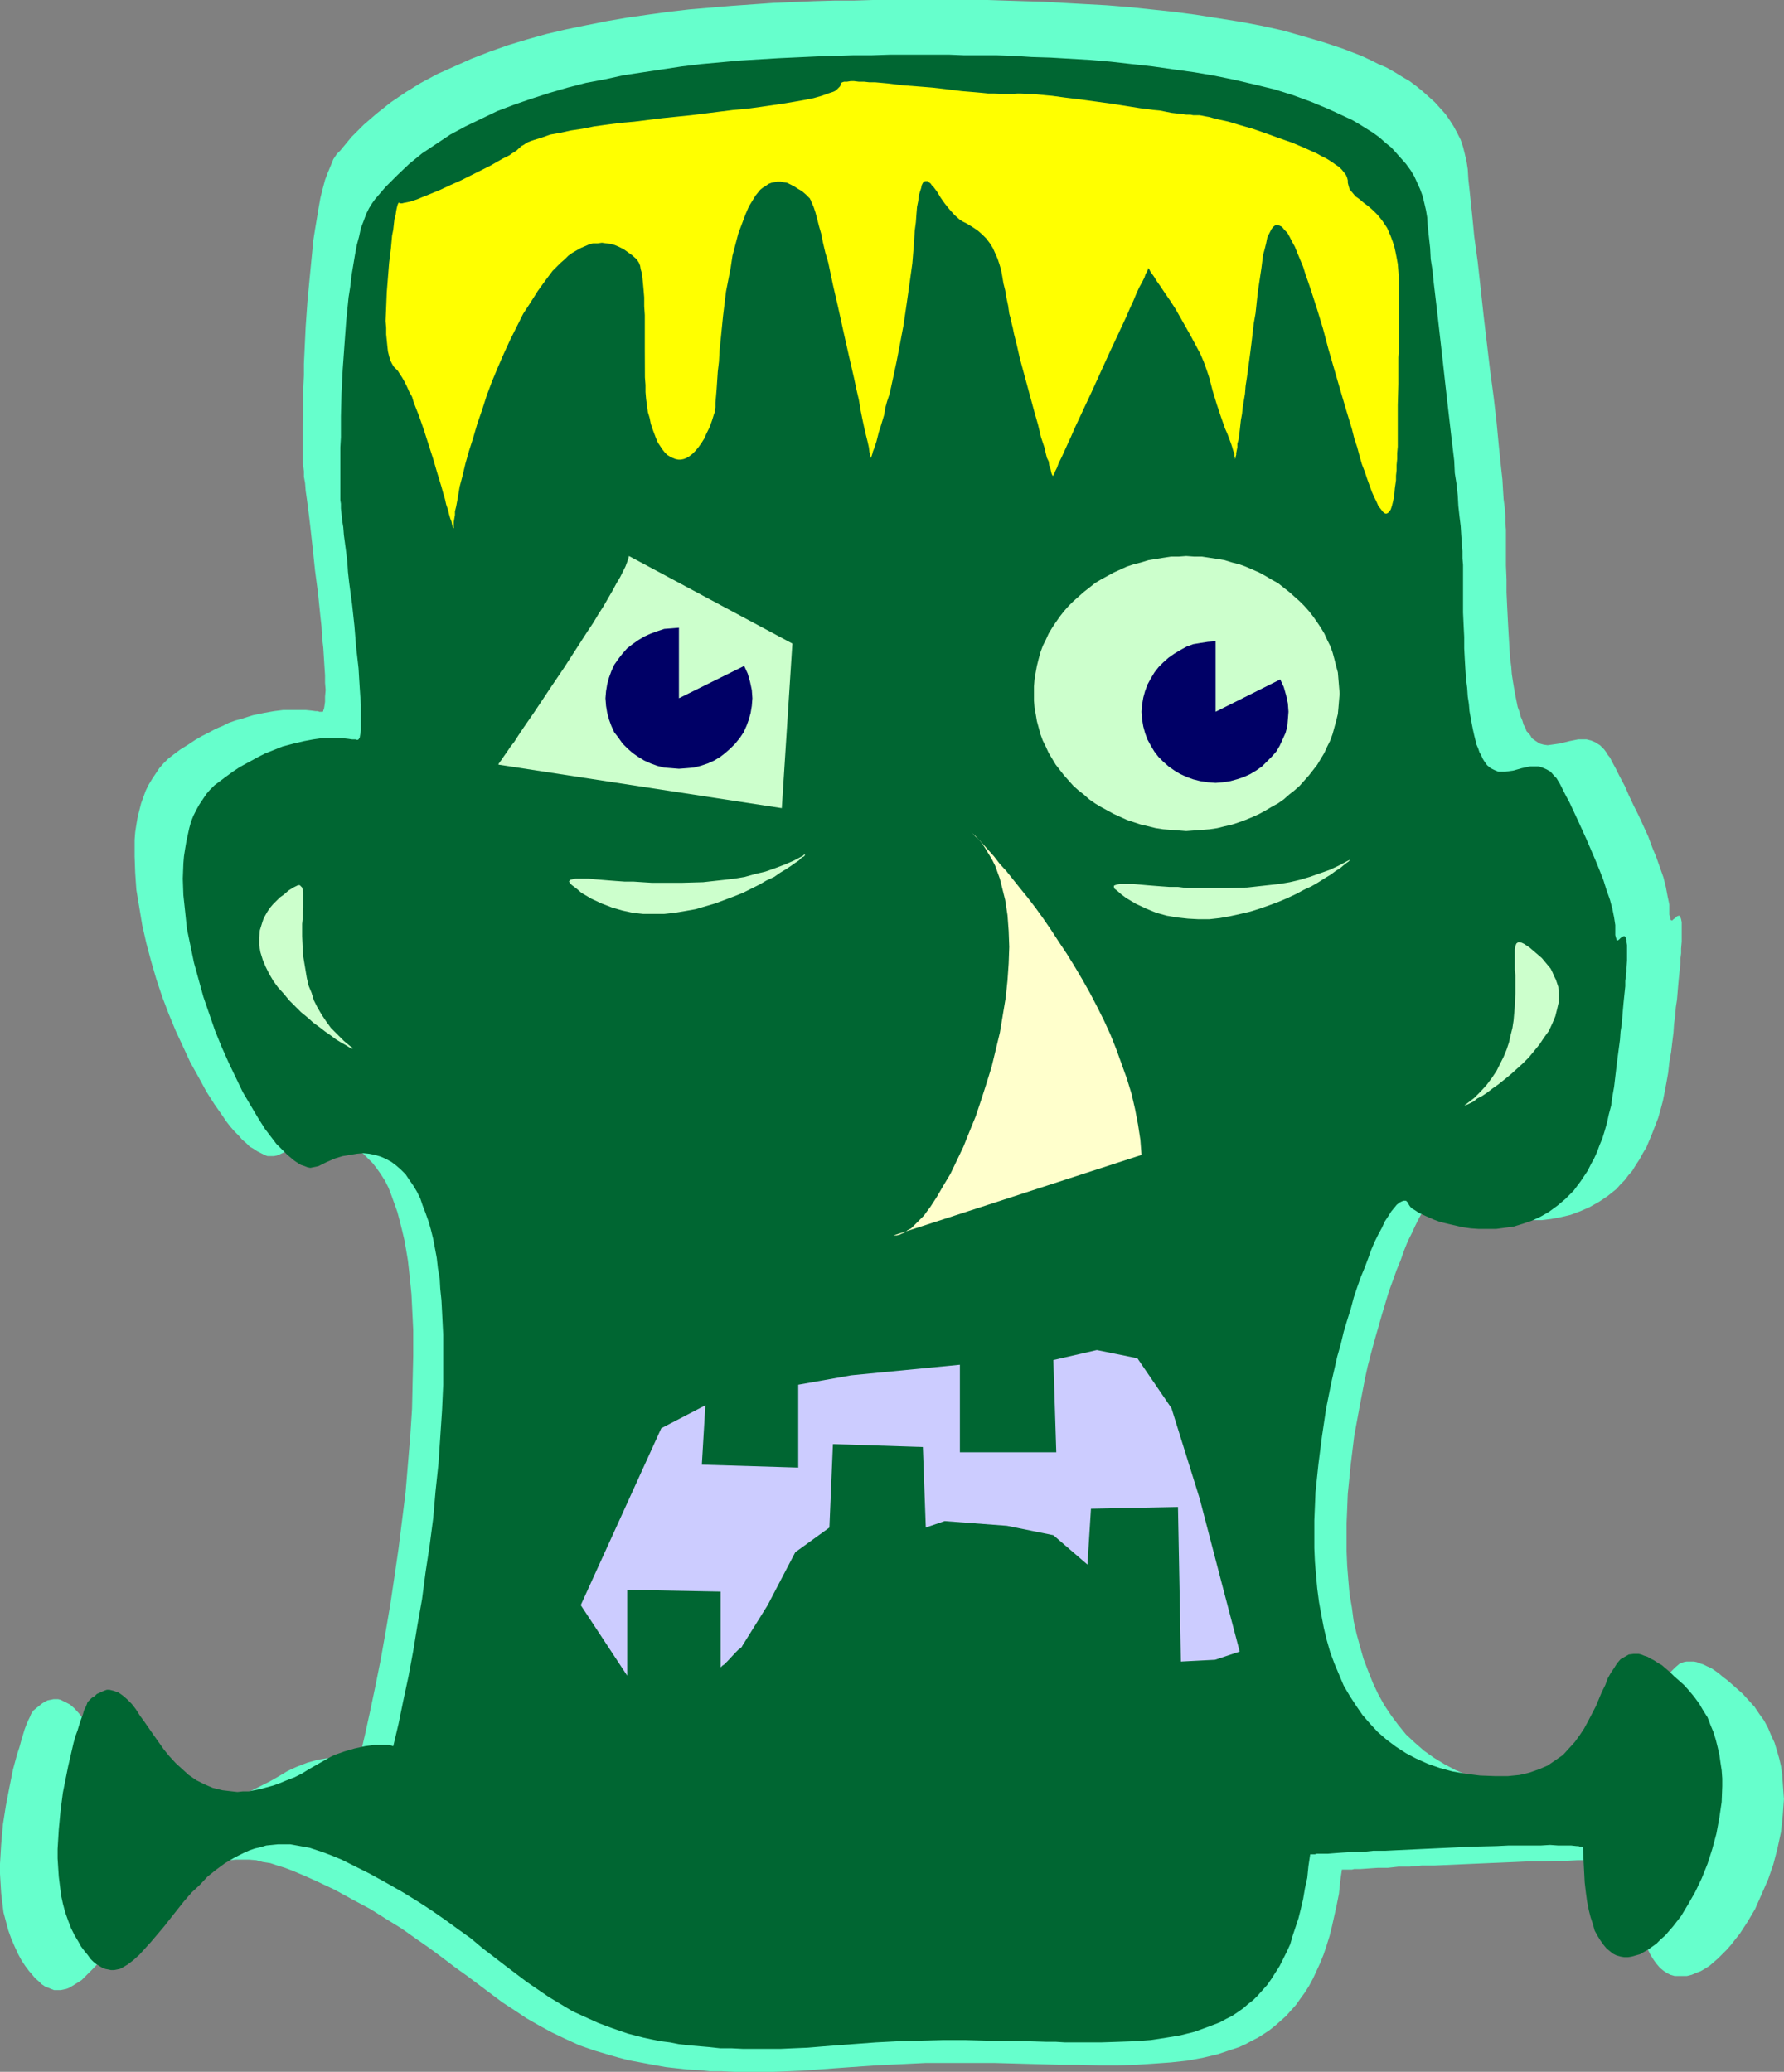 <?xml version="1.0" encoding="UTF-8" standalone="no"?>
<svg
   version="1.0"
   width="129.766mm"
   height="150.723mm"
   id="svg13"
   sodipodi:docname="Frankenstein 09.wmf"
   xmlns:inkscape="http://www.inkscape.org/namespaces/inkscape"
   xmlns:sodipodi="http://sodipodi.sourceforge.net/DTD/sodipodi-0.dtd"
   xmlns="http://www.w3.org/2000/svg"
   xmlns:svg="http://www.w3.org/2000/svg">
  <rect width="100%" height="100%" fill="#808080" stroke="none"/>
  <sodipodi:namedview
     id="namedview13"
     pagecolor="#ffffff"
     bordercolor="#000000"
     borderopacity="0.25"
     inkscape:showpageshadow="2"
     inkscape:pageopacity="0.0"
     inkscape:pagecheckerboard="0"
     inkscape:deskcolor="#d1d1d1"
     inkscape:document-units="mm" />
  <defs
     id="defs1">
    <pattern
       id="WMFhbasepattern"
       patternUnits="userSpaceOnUse"
       width="6"
       height="6"
       x="0"
       y="0" />
  </defs>
  <path
     style="fill:#66ffcc;fill-opacity:1;fill-rule:evenodd;stroke:none"
     d="m 98.899,483.201 1.454,-6.303 1.454,-6.626 1.454,-6.949 1.454,-7.272 1.293,-7.272 1.293,-7.595 1.131,-7.595 1.131,-7.757 0.97,-7.757 0.97,-7.757 0.646,-7.757 0.646,-7.757 0.485,-7.434 0.162,-7.434 0.162,-7.111 v -7.111 l -0.162,-3.394 -0.162,-3.232 -0.162,-3.232 -0.323,-3.232 -0.323,-3.071 -0.323,-2.909 -0.485,-2.909 -0.485,-2.747 -0.646,-2.747 -0.646,-2.586 -0.646,-2.424 -0.808,-2.262 -0.808,-2.262 -0.808,-2.101 -0.97,-1.939 -1.131,-1.778 -1.131,-1.616 -1.131,-1.454 -1.293,-1.293 -1.293,-1.293 -1.454,-0.97 -1.616,-0.808 -1.616,-0.646 -1.616,-0.485 -1.778,-0.323 -1.778,-0.162 -1.939,0.162 -2.101,0.323 -2.101,0.485 -2.262,0.646 -2.262,0.808 -2.424,1.131 -0.808,0.323 -0.808,0.162 h -0.808 -0.97 l -0.808,-0.323 -0.97,-0.485 -0.97,-0.485 -0.97,-0.646 -1.131,-0.646 -0.97,-0.97 -1.131,-0.97 -0.97,-1.131 -1.131,-1.131 -1.131,-1.293 -1.131,-1.454 -0.97,-1.454 -2.262,-3.232 -2.262,-3.555 -2.101,-3.879 -2.262,-4.04 -1.939,-4.202 -2.101,-4.525 -1.939,-4.687 -1.778,-4.687 -1.616,-4.848 -1.454,-5.01 -1.293,-4.848 -1.131,-5.01 -0.808,-4.848 -0.808,-4.848 -0.323,-4.687 -0.162,-4.525 v -4.525 l 0.162,-2.101 0.323,-2.101 0.323,-1.939 0.485,-1.939 0.485,-1.939 0.646,-1.778 0.646,-1.778 0.808,-1.616 0.97,-1.616 0.97,-1.454 0.97,-1.454 1.131,-1.293 1.293,-1.293 1.454,-1.131 1.939,-1.454 2.101,-1.293 1.939,-1.293 1.939,-1.131 1.939,-0.97 1.778,-0.97 1.939,-0.808 1.616,-0.808 1.778,-0.646 1.778,-0.485 3.07,-0.97 3.07,-0.646 2.747,-0.485 2.586,-0.323 h 2.262 2.101 1.778 l 1.616,0.162 1.131,0.162 h 0.646 l 0.323,0.162 h 0.646 0.323 l 0.162,-0.162 v -0.323 l 0.162,-0.162 0.162,-0.97 0.162,-1.131 v -1.454 l 0.162,-1.778 -0.162,-1.939 v -2.101 l -0.162,-2.424 -0.162,-2.586 -0.162,-2.586 -0.323,-2.747 -0.162,-3.071 -0.323,-2.909 -0.646,-6.303 -0.808,-6.141 -0.646,-6.141 -0.323,-2.909 -0.323,-2.909 -0.323,-2.747 -0.323,-2.586 -0.323,-2.424 -0.323,-2.262 -0.162,-2.101 -0.323,-1.778 v -1.454 l -0.162,-1.293 -0.162,-0.97 v -0.646 -9.373 l 0.162,-2.586 v -2.586 -2.909 -2.909 l 0.162,-3.232 v -3.071 l 0.162,-3.394 0.323,-6.787 0.485,-6.949 0.646,-6.787 0.646,-6.626 0.323,-3.394 0.485,-3.071 0.485,-2.909 0.485,-2.909 0.485,-2.747 0.646,-2.586 0.646,-2.424 0.808,-2.101 0.808,-1.939 0.646,-1.616 0.97,-1.454 0.97,-0.97 3.07,-3.717 3.394,-3.394 3.555,-3.071 3.878,-3.071 4.04,-2.747 4.202,-2.586 4.525,-2.424 4.686,-2.101 4.686,-2.101 5.01,-1.939 5.01,-1.778 5.333,-1.616 5.171,-1.454 5.494,-1.293 5.494,-1.131 5.656,-1.131 5.656,-0.97 5.656,-0.808 5.818,-0.808 5.656,-0.646 11.474,-0.97 11.474,-0.808 11.15,-0.485 5.656,-0.162 h 5.333 L 239.976,0 h 5.171 5.171 4.848 7.434 4.202 4.686 l 4.848,0.162 5.171,0.162 5.494,0.162 5.494,0.323 5.818,0.323 5.979,0.323 5.979,0.485 6.141,0.646 6.141,0.646 6.141,0.808 6.141,0.97 6.141,0.97 5.979,1.131 5.818,1.293 5.656,1.616 5.494,1.616 5.333,1.778 5.01,1.939 2.424,1.131 2.262,1.131 2.262,0.97 2.262,1.293 2.101,1.293 1.939,1.131 1.939,1.454 1.778,1.454 1.616,1.454 1.616,1.454 1.454,1.616 1.454,1.616 1.131,1.616 1.131,1.778 0.97,1.778 0.97,1.939 0.646,1.939 0.485,1.939 0.485,2.101 0.323,2.101 0.162,2.747 0.323,2.909 0.323,3.071 0.323,3.071 0.323,3.232 0.323,3.394 0.97,7.111 0.808,7.272 0.808,7.434 1.778,15.029 0.97,7.272 0.808,6.949 0.323,3.394 0.323,3.394 0.323,3.071 0.323,3.071 0.323,2.909 0.162,2.747 0.162,2.586 0.323,2.424 0.162,2.262 v 1.939 l 0.162,1.778 v 1.616 4.202 4.04 l 0.162,3.879 v 3.555 l 0.162,3.555 0.162,3.232 0.162,3.071 0.162,2.747 0.162,2.747 0.162,2.586 0.323,2.424 0.162,2.101 0.323,2.101 0.323,1.939 0.323,1.778 0.323,1.616 0.323,1.616 0.485,1.293 0.323,1.293 0.485,1.131 0.323,1.131 0.485,0.808 0.323,0.97 0.646,0.646 0.485,0.646 0.323,0.646 1.131,0.808 0.97,0.646 1.131,0.323 1.131,0.162 1.131,-0.162 1.131,-0.162 1.131,-0.162 2.586,-0.646 2.424,-0.485 h 1.131 1.131 l 1.293,0.323 1.131,0.485 1.293,0.808 1.131,1.131 0.485,0.646 0.485,0.808 0.646,0.808 0.485,0.97 1.131,2.101 1.131,2.262 1.293,2.424 1.131,2.586 1.293,2.747 1.454,2.909 2.586,5.656 1.131,3.071 1.131,2.747 0.97,2.747 0.97,2.747 0.646,2.586 0.485,2.586 0.485,2.262 v 1.939 0.808 l 0.162,0.646 0.162,0.485 v 0.323 l 0.323,0.162 h 0.162 l 0.323,-0.323 0.485,-0.323 0.485,-0.485 0.485,-0.162 h 0.162 l 0.162,0.162 0.162,0.323 0.162,0.485 0.162,0.808 v 0.97 1.131 1.454 1.778 l -0.162,1.939 v 1.293 l -0.162,1.293 v 1.293 l -0.162,1.454 -0.162,1.454 -0.162,1.616 -0.162,1.778 -0.162,1.939 -0.162,1.939 -0.323,2.101 -0.162,2.262 -0.323,2.262 -0.162,2.424 -0.323,2.586 -0.323,2.747 -0.485,2.747 -0.323,2.909 -0.485,2.747 -0.485,2.586 -0.485,2.424 -0.646,2.424 -0.646,2.262 -0.808,2.101 -0.808,2.101 -0.808,1.939 -0.808,1.939 -0.97,1.616 -0.97,1.778 -0.97,1.454 -0.97,1.616 -1.131,1.293 -0.97,1.293 -1.131,1.131 -1.131,1.293 -2.424,1.939 -2.424,1.616 -2.586,1.454 -2.586,1.131 -2.586,0.97 -2.747,0.646 -2.586,0.485 -2.586,0.323 h -2.586 -2.586 l -2.424,-0.162 -2.424,-0.485 -2.262,-0.323 -2.262,-0.485 -1.939,-0.646 -1.778,-0.646 -1.778,-0.646 -1.616,-0.646 -1.293,-0.646 -0.97,-0.646 -0.97,-0.646 -0.485,-0.485 -0.323,-0.485 -0.485,-0.646 -0.485,-0.323 -0.485,-0.162 -0.808,0.162 -0.646,0.323 -0.646,0.646 -0.808,0.808 -0.97,1.131 -0.808,1.293 -0.97,1.454 -0.97,1.778 -0.97,1.939 -0.97,2.101 -1.131,2.262 -0.97,2.424 -0.97,2.747 -1.131,2.747 -0.97,2.747 -1.131,3.071 -0.97,3.232 -0.97,3.232 -0.97,3.394 -0.97,3.394 -0.97,3.555 -0.97,3.717 -0.808,3.717 -1.454,7.595 -1.454,7.919 -0.97,7.919 -0.808,8.08 -0.162,4.04 -0.162,3.879 v 4.04 3.879 l 0.162,3.879 0.323,4.04 0.323,3.717 0.646,3.717 0.485,3.717 0.808,3.555 0.97,3.555 0.97,3.394 1.293,3.394 1.293,3.232 1.454,3.071 1.616,2.909 1.939,2.909 1.939,2.586 2.101,2.586 2.424,2.262 2.586,2.262 2.747,1.939 2.909,1.778 3.07,1.616 3.394,1.454 3.555,1.293 3.717,0.97 4.04,0.646 4.202,0.485 4.363,0.323 h 1.939 l 1.778,-0.162 h 1.778 l 1.616,-0.323 1.616,-0.323 1.454,-0.323 1.454,-0.485 1.293,-0.485 2.586,-1.131 2.262,-1.454 2.101,-1.616 1.778,-1.616 1.778,-1.939 1.454,-1.939 1.293,-2.101 1.293,-1.939 2.101,-4.363 1.778,-4.04 0.97,-1.939 0.808,-1.778 0.97,-1.616 0.808,-1.454 1.131,-1.454 0.97,-0.97 1.131,-0.97 1.131,-0.485 0.808,-0.162 h 0.646 0.646 0.808 l 0.808,0.162 0.808,0.323 0.97,0.323 0.97,0.485 1.131,0.485 0.97,0.646 1.131,0.808 1.131,0.97 1.293,0.97 1.293,1.131 1.454,1.293 1.454,1.293 1.616,1.778 1.616,1.778 1.293,1.939 1.293,1.778 1.131,2.101 0.808,1.939 0.97,2.101 0.646,2.101 0.646,2.262 0.485,2.101 0.323,2.262 0.162,2.262 0.162,2.262 0.162,2.262 -0.162,2.262 -0.162,2.262 -0.485,4.525 -0.97,4.525 -1.131,4.363 -1.454,4.202 -1.778,4.04 -1.778,4.04 -2.101,3.555 -2.101,3.232 -1.293,1.616 -1.131,1.454 -1.131,1.293 -1.293,1.293 -1.131,1.131 -1.293,1.131 -1.131,0.97 -1.293,0.808 -1.131,0.646 -1.293,0.485 -1.131,0.485 -1.293,0.323 h -1.131 -1.131 -1.131 l -1.131,-0.323 -0.97,-0.485 -0.97,-0.646 -0.97,-0.808 -0.97,-1.131 -0.808,-1.131 -0.808,-1.293 -0.808,-1.616 -0.646,-1.778 -0.646,-1.939 -0.646,-2.262 -0.323,-2.262 -0.485,-2.747 -0.323,-2.747 -0.323,-3.071 v -3.232 l -0.162,-3.555 v -0.162 l -0.162,-0.162 h -0.323 l -0.323,-0.162 h -0.485 -0.646 l -0.646,-0.162 h -0.808 l -1.778,-0.162 h -2.262 -5.01 -3.07 l -3.07,0.162 h -3.394 l -3.394,0.162 h -3.717 l -3.555,0.162 -7.595,0.323 -7.434,0.323 -7.272,0.323 h -3.555 l -3.394,0.323 h -3.07 l -2.909,0.323 h -2.747 l -2.424,0.162 -2.262,0.162 h -1.778 l -0.646,0.162 h -0.808 -0.485 -0.485 -0.485 -0.485 l -0.485,3.394 -0.323,3.232 -0.646,3.232 -0.646,2.909 -0.646,2.909 -0.646,2.586 -0.808,2.586 -0.808,2.424 -0.97,2.424 -0.97,2.101 -0.97,2.101 -1.131,2.101 -1.131,1.778 -1.293,1.778 -1.131,1.616 -1.454,1.616 -1.293,1.454 -1.454,1.293 -1.454,1.293 -1.616,1.293 -1.454,0.97 -1.778,1.131 -1.616,0.808 -1.778,0.97 -1.778,0.808 -1.939,0.646 -3.878,1.293 -4.04,0.97 -4.363,0.808 -4.525,0.485 -4.525,0.323 -4.848,0.323 -5.171,0.162 h -5.171 l -5.333,-0.162 h -2.747 -2.909 l -5.656,-0.162 -5.979,-0.162 -5.979,-0.162 h -6.302 -6.302 -6.626 l -6.626,0.323 -6.787,0.323 -6.949,0.485 -4.525,0.323 -4.363,0.323 -4.202,0.323 -4.04,0.162 -4.04,0.162 h -3.717 -3.717 -3.555 l -3.394,-0.162 h -3.232 l -3.232,-0.323 -3.07,-0.162 -2.909,-0.323 -2.909,-0.323 -2.747,-0.485 -2.586,-0.485 -2.586,-0.485 -2.586,-0.485 -2.424,-0.646 -2.262,-0.646 -4.363,-1.293 -4.202,-1.454 -3.878,-1.778 -3.717,-1.778 -3.555,-1.939 -3.394,-1.939 -3.394,-2.262 -3.232,-2.101 -6.464,-4.848 -3.232,-2.424 -3.394,-2.424 -3.394,-2.586 -3.717,-2.747 -3.717,-2.586 -3.878,-2.747 -4.202,-2.586 -4.363,-2.747 -4.848,-2.586 -5.01,-2.747 -2.747,-1.293 -2.747,-1.293 -2.909,-1.293 -3.07,-1.293 -2.101,-0.808 -2.101,-0.646 -1.939,-0.646 -2.101,-0.323 -1.778,-0.485 -1.939,-0.162 h -1.939 -1.778 l -1.616,0.162 -1.778,0.323 -1.616,0.162 -1.616,0.485 -1.616,0.485 -1.454,0.646 -2.909,1.454 -2.747,1.616 -2.747,1.939 -2.424,1.939 -2.424,2.262 -2.424,2.424 -2.101,2.262 -4.04,4.848 -1.939,2.424 -1.939,2.262 -1.778,2.101 -1.778,1.939 -1.778,1.778 -1.616,1.616 -1.778,1.131 -1.616,0.97 -0.808,0.323 -0.808,0.162 -0.808,0.162 h -0.808 -0.97 l -0.808,-0.323 -0.808,-0.323 -0.808,-0.323 -0.97,-0.646 -0.808,-0.808 L 9.696,543.965 8.888,542.995 7.918,541.864 6.949,540.571 5.979,539.117 5.01,537.339 4.04,535.238 3.07,532.976 2.262,530.713 1.616,528.289 0.97,525.865 0.646,523.279 0.323,520.532 0.162,517.946 0,515.199 v -2.747 l 0.323,-5.333 0.485,-5.495 0.808,-5.171 0.97,-5.01 0.485,-2.424 0.485,-2.424 1.131,-4.202 0.646,-1.939 0.485,-1.778 0.485,-1.616 0.485,-1.616 0.485,-1.293 0.485,-1.131 0.485,-0.97 0.323,-0.808 0.323,-0.485 0.162,-0.323 0.97,-0.808 0.808,-0.646 0.808,-0.646 0.808,-0.485 0.646,-0.323 0.808,-0.162 0.808,-0.162 h 0.646 0.646 l 0.646,0.162 1.293,0.646 1.293,0.646 1.293,1.131 1.293,1.454 1.131,1.454 1.293,1.778 1.293,1.778 1.293,1.939 1.454,1.939 3.07,4.04 1.616,1.939 1.778,1.939 1.939,1.778 1.939,1.616 2.262,1.454 2.262,1.131 2.586,0.97 2.747,0.808 2.909,0.323 1.454,0.162 1.778,-0.162 1.616,-0.162 1.778,-0.162 1.778,-0.323 1.778,-0.485 1.939,-0.485 1.939,-0.646 2.101,-0.808 2.101,-0.97 2.262,-1.131 2.262,-1.131 2.262,-1.293 2.424,-1.454 1.293,-0.646 1.454,-0.646 2.909,-1.131 2.909,-0.808 3.07,-0.485 2.747,-0.485 h 1.293 1.131 1.131 0.808 l 0.808,0.162 z"
     id="path1" />
  <path
     style="fill:#006632;fill-opacity:1;fill-rule:evenodd;stroke:none"
     d="m 108.11,480.131 1.454,-6.141 1.293,-6.303 1.454,-6.787 1.293,-6.949 1.131,-6.949 1.293,-7.272 0.97,-7.434 1.131,-7.434 0.97,-7.434 0.646,-7.434 0.808,-7.595 0.485,-7.272 0.485,-7.272 0.323,-7.111 v -6.949 -6.787 l -0.323,-6.464 -0.162,-3.071 -0.323,-3.071 -0.162,-2.909 -0.485,-2.747 -0.323,-2.909 -0.485,-2.586 -0.485,-2.586 -0.646,-2.586 -0.646,-2.262 -0.808,-2.262 -0.808,-2.101 -0.646,-1.939 -0.97,-1.939 -0.97,-1.616 -1.131,-1.616 -0.97,-1.454 -1.293,-1.293 -1.293,-1.131 -1.293,-0.97 -1.454,-0.808 -1.454,-0.646 -1.616,-0.485 -1.616,-0.323 -1.616,-0.162 -1.778,0.162 -1.939,0.323 -1.939,0.323 -2.101,0.646 -2.262,0.97 -2.262,1.131 -0.646,0.162 -0.808,0.162 -0.808,0.162 -0.808,-0.162 -0.808,-0.323 -0.97,-0.323 -0.808,-0.485 -0.97,-0.646 -0.97,-0.808 -0.97,-0.808 -0.97,-0.97 -0.97,-0.97 -1.131,-1.131 -0.97,-1.293 -2.101,-2.747 -1.939,-3.071 -2.101,-3.555 -2.101,-3.555 -1.939,-4.04 -1.939,-4.04 -1.939,-4.363 -1.778,-4.363 -1.616,-4.687 -1.616,-4.687 -1.293,-4.687 -1.293,-4.687 -0.97,-4.687 -0.97,-4.687 -0.485,-4.687 -0.485,-4.525 -0.162,-4.525 0.162,-4.202 0.162,-1.939 0.323,-2.101 0.323,-1.939 0.808,-3.717 0.485,-1.778 0.646,-1.616 0.808,-1.616 0.808,-1.454 0.97,-1.454 0.97,-1.454 0.97,-1.131 1.293,-1.293 1.293,-0.97 1.939,-1.454 1.778,-1.293 1.939,-1.293 1.778,-0.97 1.778,-0.97 1.778,-0.97 1.616,-0.808 1.616,-0.646 1.616,-0.646 1.616,-0.646 3.07,-0.808 2.747,-0.646 2.586,-0.485 2.262,-0.323 h 2.262 1.939 1.616 l 1.454,0.162 1.131,0.162 h 0.485 0.485 l 0.485,0.162 0.323,-0.162 v 0 l 0.323,-0.485 0.162,-0.97 0.162,-0.97 v -1.454 -3.555 -2.101 l -0.162,-2.262 -0.162,-2.424 -0.162,-2.586 -0.162,-2.747 -0.646,-5.656 -0.485,-5.979 -0.646,-5.979 -0.808,-5.979 -0.323,-2.909 -0.162,-2.586 -0.323,-2.747 -0.323,-2.424 -0.323,-2.424 -0.162,-2.101 -0.323,-1.939 -0.162,-1.778 -0.162,-1.454 v -1.293 l -0.162,-0.97 v -0.485 -11.474 -2.586 l 0.162,-2.747 v -2.909 -2.909 l 0.162,-6.303 0.323,-6.464 0.485,-6.787 0.485,-6.626 0.646,-6.464 0.485,-3.071 0.323,-2.909 0.485,-2.909 0.485,-2.909 0.485,-2.586 0.646,-2.424 0.485,-2.262 0.808,-2.101 0.646,-1.778 0.808,-1.616 0.808,-1.293 0.808,-1.131 2.909,-3.394 3.232,-3.232 3.232,-3.071 3.555,-2.909 3.878,-2.586 3.878,-2.586 4.202,-2.262 4.363,-2.101 4.363,-2.101 4.686,-1.778 4.686,-1.616 5.01,-1.616 5.01,-1.454 5.01,-1.293 5.171,-0.97 5.171,-1.131 5.333,-0.808 5.333,-0.808 5.333,-0.808 5.333,-0.646 10.666,-0.97 10.666,-0.646 10.504,-0.485 5.171,-0.162 5.01,-0.162 h 5.01 l 4.848,-0.162 h 9.373 6.949 l 3.878,0.162 h 4.363 4.525 l 4.848,0.162 5.01,0.323 5.171,0.162 5.494,0.323 5.494,0.323 5.656,0.485 5.656,0.646 5.818,0.646 5.656,0.808 5.818,0.808 5.656,0.97 5.494,1.131 5.494,1.293 5.333,1.293 5.171,1.616 4.848,1.778 4.686,1.939 4.525,2.101 2.101,0.97 1.939,1.131 3.878,2.424 1.778,1.293 1.616,1.454 1.616,1.293 1.454,1.616 1.293,1.454 1.293,1.454 1.293,1.778 0.97,1.616 0.808,1.778 0.808,1.778 0.646,1.778 0.485,1.939 0.485,2.101 0.323,1.939 0.162,2.586 0.323,2.909 0.323,2.909 0.162,3.071 0.485,3.071 0.323,3.232 0.808,6.787 0.808,7.111 0.808,7.111 0.808,7.272 0.808,7.111 0.808,6.949 0.808,6.787 0.162,3.394 0.485,3.071 0.323,3.071 0.162,2.909 0.323,2.909 0.323,2.586 0.162,2.586 0.162,2.262 0.162,2.101 v 1.939 l 0.162,1.778 v 1.454 4.04 4.04 3.555 l 0.162,3.555 0.162,3.232 v 3.071 l 0.162,3.071 0.162,2.747 0.162,2.586 0.323,2.424 0.162,2.424 0.323,2.101 0.162,1.939 0.323,1.778 0.323,1.778 0.323,1.616 0.323,1.454 0.323,1.293 0.323,1.293 0.485,1.131 0.323,0.97 0.485,0.808 0.323,0.808 0.485,0.808 0.808,1.131 0.97,0.808 0.97,0.485 1.131,0.485 h 0.97 0.97 l 2.262,-0.323 2.262,-0.646 2.262,-0.485 h 1.131 1.293 l 0.97,0.323 1.131,0.485 1.131,0.646 0.97,1.131 0.646,0.646 0.485,0.808 0.485,0.808 0.485,0.97 0.97,1.939 1.131,2.101 1.131,2.424 1.131,2.424 2.424,5.333 2.424,5.656 1.131,2.747 1.131,2.909 0.808,2.586 0.97,2.747 0.646,2.424 0.485,2.424 0.323,2.101 v 1.939 0.808 l 0.162,0.646 0.162,0.485 v 0.162 l 0.162,0.162 h 0.162 l 0.323,-0.162 0.485,-0.485 0.485,-0.323 0.323,-0.162 h 0.323 l 0.162,0.162 0.162,0.323 0.162,0.485 v 0.646 l 0.162,0.808 v 1.293 1.293 1.616 l -0.162,2.101 v 1.131 l -0.162,1.131 -0.162,1.293 v 1.454 l -0.323,3.071 -0.162,1.616 -0.162,1.778 -0.162,1.939 -0.162,2.101 -0.323,1.939 -0.162,2.262 -0.323,2.424 -0.323,2.424 -0.323,2.586 -0.323,2.747 -0.323,2.747 -0.485,2.747 -0.323,2.424 -0.646,2.424 -0.485,2.262 -0.646,2.262 -0.646,2.101 -0.808,1.939 -0.646,1.778 -0.808,1.778 -0.97,1.778 -0.808,1.616 -0.97,1.454 -0.97,1.454 -0.97,1.293 -0.97,1.293 -2.262,2.262 -2.101,1.778 -2.424,1.778 -2.262,1.293 -2.424,1.131 -2.424,0.808 -2.586,0.808 -2.424,0.323 -2.424,0.323 h -2.424 -2.262 l -2.262,-0.162 -2.262,-0.323 -2.101,-0.485 -2.101,-0.485 -1.939,-0.485 -1.778,-0.646 -1.454,-0.646 -1.454,-0.646 -1.293,-0.646 -0.97,-0.646 -0.808,-0.485 -0.485,-0.485 -0.323,-0.485 -0.323,-0.646 -0.485,-0.485 h -0.646 l -0.485,0.162 -0.646,0.323 -0.808,0.646 -0.646,0.808 -0.808,0.97 -0.808,1.293 -0.97,1.454 -0.808,1.778 -0.97,1.778 -0.97,1.939 -0.97,2.262 -0.808,2.262 -0.97,2.586 -1.131,2.747 -0.97,2.747 -0.97,2.909 -0.808,3.071 -0.97,3.071 -0.97,3.232 -0.808,3.394 -0.97,3.394 -1.616,7.111 -1.454,7.272 -1.131,7.595 -0.97,7.595 -0.808,7.757 -0.323,7.757 v 3.879 3.717 l 0.162,3.717 0.323,3.879 0.323,3.555 0.485,3.717 0.646,3.555 0.646,3.394 0.808,3.394 0.97,3.394 1.131,3.071 1.293,3.071 1.293,3.071 1.616,2.747 1.778,2.747 1.778,2.586 2.101,2.424 2.101,2.262 2.424,2.101 2.586,1.939 2.747,1.778 2.747,1.454 3.232,1.454 3.232,1.131 3.555,0.97 3.717,0.646 3.878,0.485 4.202,0.162 h 1.778 1.616 l 1.616,-0.162 1.616,-0.162 1.454,-0.323 1.293,-0.323 2.747,-0.97 2.262,-0.97 2.101,-1.454 2.101,-1.454 1.616,-1.778 1.616,-1.778 1.293,-1.778 1.293,-1.939 1.131,-2.101 2.101,-4.04 0.808,-1.939 0.808,-1.939 0.97,-1.939 0.646,-1.778 0.808,-1.454 0.97,-1.454 0.808,-1.293 0.97,-1.131 1.131,-0.646 1.131,-0.646 1.293,-0.162 h 0.646 0.808 l 0.646,0.162 0.808,0.323 0.97,0.323 0.808,0.485 0.97,0.485 0.97,0.646 1.131,0.646 1.131,0.97 1.131,0.97 1.131,1.131 1.293,1.131 1.454,1.293 1.454,1.616 1.454,1.778 1.293,1.778 1.131,1.939 1.131,1.778 0.808,2.101 0.808,1.939 0.646,2.101 0.485,1.939 0.485,2.101 0.323,2.262 0.323,2.101 0.162,2.262 v 2.101 l -0.162,4.363 -0.646,4.363 -0.808,4.363 -1.131,4.202 -1.293,4.04 -1.616,4.04 -1.778,3.717 -1.939,3.394 -1.939,3.232 -1.131,1.454 -1.131,1.454 -1.131,1.293 -0.97,1.131 -1.293,1.131 -1.131,1.131 -1.131,0.808 -1.131,0.808 -1.131,0.646 -1.131,0.646 -1.131,0.323 -1.131,0.323 -0.97,0.162 h -1.131 l -0.97,-0.162 -1.131,-0.323 -0.97,-0.485 -0.808,-0.646 -0.97,-0.808 -0.808,-0.97 -0.808,-1.131 -0.808,-1.293 -0.808,-1.454 -0.485,-1.778 -0.646,-1.939 -0.485,-1.939 -0.485,-2.424 -0.323,-2.424 -0.323,-2.747 -0.162,-3.071 -0.162,-3.071 -0.162,-3.394 v -0.162 h -0.162 l -0.323,-0.162 h -0.323 l -0.485,-0.162 h -0.485 l -1.454,-0.162 h -1.616 -1.939 l -2.262,-0.162 -2.586,0.162 h -2.747 -2.909 -3.232 l -3.232,0.162 -6.787,0.162 -13.898,0.646 -6.787,0.323 -3.232,0.162 h -3.232 l -2.909,0.323 h -2.747 l -2.586,0.162 -2.262,0.162 -1.939,0.162 h -1.616 -1.454 l -0.485,0.162 h -0.485 -0.323 -0.485 l -0.485,3.232 -0.323,3.232 -0.646,2.909 -0.485,2.909 -0.646,2.747 -0.646,2.586 -0.808,2.424 -0.808,2.424 -0.646,2.262 -0.97,2.101 -0.97,1.939 -0.97,1.939 -1.131,1.778 -1.131,1.778 -1.131,1.616 -1.293,1.454 -1.293,1.454 -1.293,1.293 -1.454,1.131 -1.293,1.131 -1.616,1.131 -1.454,0.97 -1.616,0.808 -1.778,0.97 -3.394,1.293 -3.555,1.293 -3.878,0.97 -3.878,0.646 -4.202,0.646 -4.363,0.323 -4.525,0.162 -4.848,0.162 h -4.848 -5.01 l -2.586,-0.162 h -2.586 l -5.333,-0.162 -5.494,-0.162 h -5.656 l -5.818,-0.162 h -5.979 l -6.141,0.162 -6.141,0.162 -6.302,0.323 -6.464,0.485 -4.363,0.323 -4.04,0.323 -3.878,0.323 -3.878,0.162 -3.555,0.162 h -3.555 -6.787 l -3.232,-0.162 h -3.07 l -2.909,-0.323 -5.656,-0.485 -2.747,-0.323 -2.424,-0.485 -2.586,-0.323 -2.424,-0.485 -2.262,-0.485 -4.363,-1.131 -4.202,-1.454 -3.878,-1.454 -3.555,-1.616 -3.555,-1.616 -3.232,-1.939 -3.232,-1.939 -3.07,-2.101 -3.07,-2.101 -5.979,-4.525 -6.302,-4.848 -3.07,-2.586 -3.394,-2.424 -3.555,-2.586 -3.717,-2.586 -3.717,-2.424 -4.202,-2.586 -4.525,-2.586 -4.686,-2.586 -2.586,-1.293 -2.586,-1.293 -2.586,-1.293 -2.747,-1.131 -2.101,-0.808 -1.939,-0.646 -1.939,-0.646 -1.778,-0.323 -1.778,-0.323 -1.778,-0.323 h -1.778 -1.616 l -1.616,0.162 -1.616,0.162 -1.616,0.485 -1.454,0.323 -1.454,0.485 -1.454,0.646 -2.586,1.293 -2.747,1.616 -2.424,1.778 -2.424,1.939 -2.101,2.262 -2.262,2.101 -2.101,2.424 -3.717,4.687 -1.778,2.262 -1.778,2.101 -1.778,2.101 -1.616,1.778 -1.616,1.778 -1.616,1.454 -1.454,1.131 -1.616,0.97 -0.646,0.323 -0.808,0.162 -0.808,0.162 h -0.808 l -0.808,-0.162 -0.808,-0.162 -0.808,-0.323 -0.808,-0.485 -0.808,-0.485 -0.808,-0.646 -0.808,-0.808 -0.808,-1.131 -0.808,-0.97 -0.97,-1.293 -0.808,-1.454 -0.97,-1.616 -0.97,-1.939 -0.808,-2.101 -0.808,-2.262 -0.646,-2.424 -0.485,-2.262 -0.323,-2.586 -0.323,-2.586 -0.162,-2.424 -0.162,-2.586 v -2.586 l 0.323,-5.333 0.485,-5.171 0.646,-5.01 0.97,-4.848 0.485,-2.424 0.485,-2.101 0.485,-2.101 0.485,-2.101 0.485,-1.778 0.646,-1.778 0.485,-1.616 0.485,-1.454 0.485,-1.293 0.323,-1.131 0.485,-0.97 0.323,-0.808 0.162,-0.485 0.323,-0.323 0.808,-0.808 0.808,-0.485 0.646,-0.646 0.808,-0.323 0.646,-0.323 0.808,-0.323 0.485,-0.162 h 0.646 l 1.293,0.323 1.293,0.485 1.131,0.808 1.131,0.97 1.293,1.293 1.131,1.454 1.131,1.778 1.293,1.778 2.586,3.717 2.747,3.879 1.454,1.778 1.778,1.939 1.778,1.616 1.778,1.616 2.101,1.454 2.262,1.131 2.262,0.97 1.293,0.323 1.293,0.323 2.747,0.323 1.454,0.162 1.454,-0.162 h 1.616 l 1.616,-0.323 1.616,-0.323 1.778,-0.485 1.778,-0.485 1.778,-0.646 1.939,-0.808 2.101,-0.808 1.939,-0.97 2.101,-1.293 2.262,-1.293 2.262,-1.293 1.131,-0.646 1.293,-0.646 2.747,-0.97 2.747,-0.808 2.909,-0.646 2.424,-0.323 h 1.293 0.97 1.131 0.808 l 0.646,0.162 z"
     id="path2" />
  <path
     style="fill:#ffff00;fill-opacity:1;fill-rule:evenodd;stroke:none"
     d="m 109.726,55.754 0.323,0.162 h 0.485 l 0.646,-0.162 0.808,-0.162 0.808,-0.162 0.97,-0.323 0.97,-0.323 1.131,-0.485 2.424,-0.97 2.747,-1.131 2.747,-1.293 2.909,-1.293 5.494,-2.747 2.586,-1.293 2.262,-1.293 1.131,-0.646 0.97,-0.485 0.97,-0.485 0.646,-0.485 0.808,-0.485 0.485,-0.323 0.485,-0.485 0.323,-0.162 0.323,-0.485 0.646,-0.323 0.485,-0.323 0.808,-0.485 0.808,-0.323 0.97,-0.323 2.101,-0.646 2.262,-0.808 2.747,-0.485 2.909,-0.646 3.232,-0.485 3.232,-0.646 3.555,-0.485 3.717,-0.485 3.717,-0.323 7.757,-0.97 7.918,-0.808 7.757,-0.97 3.878,-0.485 3.717,-0.323 3.555,-0.485 3.394,-0.485 3.232,-0.485 2.909,-0.485 2.747,-0.485 2.424,-0.485 2.262,-0.646 1.778,-0.646 1.454,-0.485 0.646,-0.323 0.485,-0.485 0.323,-0.323 0.323,-0.323 0.162,-0.323 v -0.323 l 0.162,-0.323 0.323,-0.162 0.485,-0.162 h 0.808 l 0.97,-0.162 h 0.97 l 1.293,0.162 h 1.454 l 1.454,0.162 h 1.616 l 1.778,0.162 1.778,0.162 3.878,0.485 4.202,0.323 4.04,0.323 4.202,0.485 3.878,0.485 3.878,0.323 1.778,0.162 1.616,0.162 h 1.616 l 1.454,0.162 h 1.293 2.101 0.808 l 0.808,-0.162 h 0.808 l 1.131,0.162 h 1.293 1.454 l 1.454,0.162 1.616,0.162 1.778,0.162 3.555,0.485 4.04,0.485 8.242,1.131 4.202,0.646 4.04,0.646 3.717,0.485 1.778,0.162 1.616,0.323 1.616,0.323 1.454,0.162 1.454,0.162 1.131,0.162 h 1.131 l 0.808,0.162 h 0.808 0.485 0.485 l 0.808,0.162 0.808,0.162 0.97,0.162 1.131,0.323 1.293,0.323 1.454,0.323 1.454,0.323 3.232,0.97 3.394,0.97 3.717,1.293 3.555,1.293 3.717,1.293 3.394,1.454 3.232,1.454 1.454,0.808 1.293,0.646 1.293,0.808 1.131,0.808 0.97,0.646 0.808,0.808 0.646,0.808 0.485,0.646 0.323,0.808 0.162,0.646 v 0.646 l 0.162,0.646 0.323,1.131 0.808,0.97 0.808,0.97 1.131,0.808 1.131,0.97 1.293,0.97 1.293,1.131 1.293,1.293 1.293,1.616 0.646,0.97 0.646,0.97 0.485,1.131 0.485,1.131 0.485,1.293 0.485,1.454 0.323,1.454 0.323,1.616 0.323,1.778 0.162,1.939 0.162,2.101 v 2.262 11.474 1.616 4.04 l -0.162,2.262 v 4.04 1.616 1.616 l -0.162,5.818 v 3.394 4.202 2.101 1.778 l -0.162,1.778 v 1.616 l -0.162,1.616 v 1.454 l -0.162,1.454 v 1.293 l -0.162,1.131 -0.162,1.131 -0.162,1.939 -0.323,1.616 -0.323,1.293 -0.323,0.97 -0.485,0.646 -0.323,0.323 -0.485,0.162 -0.485,-0.162 -0.485,-0.485 -0.485,-0.646 -0.646,-0.808 -0.485,-1.131 -0.646,-1.293 -0.646,-1.454 -0.646,-1.778 -0.646,-1.778 -0.646,-1.939 -0.808,-2.101 -0.646,-2.262 -0.646,-2.424 -0.808,-2.424 -0.646,-2.586 -1.616,-5.333 -1.616,-5.495 -3.232,-11.151 -1.454,-5.495 -1.616,-5.333 -1.616,-5.01 -0.808,-2.424 -0.808,-2.262 -0.646,-2.101 -0.808,-1.939 -0.808,-1.939 -0.646,-1.616 -0.808,-1.454 -0.646,-1.293 -0.646,-1.131 -0.808,-0.808 -0.646,-0.808 -0.646,-0.323 -0.646,-0.162 h -0.485 l -0.646,0.485 -0.485,0.646 -0.485,0.97 -0.646,1.293 -0.323,1.616 -0.485,1.939 -0.323,1.131 -0.162,1.131 -0.162,1.293 -0.162,1.293 -0.97,6.464 -0.323,2.909 -0.323,3.071 -0.485,2.747 -0.323,2.747 -0.323,2.747 -0.323,2.586 -0.323,2.424 -0.323,2.424 -0.323,2.262 -0.323,2.101 -0.162,2.101 -0.323,1.939 -0.323,1.939 -0.162,1.616 -0.323,1.778 -0.162,1.454 -0.162,1.454 -0.162,1.293 -0.162,1.131 -0.323,1.131 v 0.97 l -0.162,0.808 -0.162,0.808 v 0.485 l -0.162,0.485 v 0.323 l -0.162,0.323 v 0 0 -0.323 l -0.162,-0.485 v -0.646 l -0.323,-0.808 -0.323,-1.131 -0.323,-0.97 -0.485,-1.293 -0.485,-1.293 -0.646,-1.454 -1.131,-3.232 -1.131,-3.394 -1.131,-3.717 -0.97,-3.717 -0.646,-1.939 -0.808,-2.262 -0.97,-2.262 -1.293,-2.424 -1.293,-2.424 -1.454,-2.586 -2.747,-4.848 -1.454,-2.262 -1.454,-2.101 -1.293,-1.939 -1.131,-1.616 -0.485,-0.808 -0.323,-0.485 -0.485,-0.646 -0.323,-0.485 -0.162,-0.323 -0.162,-0.323 -0.162,-0.162 -0.162,-0.162 v 0.162 0.162 l -0.162,0.485 -0.485,0.808 -0.323,0.97 -0.646,1.293 -0.808,1.454 -0.808,1.778 -0.808,1.939 -0.97,2.101 -0.97,2.262 -1.131,2.424 -1.131,2.424 -2.424,5.171 -2.424,5.333 -2.424,5.333 -2.424,5.171 -1.131,2.424 -1.131,2.424 -0.97,2.262 -0.97,2.101 -0.808,1.778 -0.808,1.778 -0.808,1.616 -0.485,1.293 -0.485,0.97 -0.323,0.808 -0.323,0.485 v 0 0 0 l -0.162,-0.323 -0.162,-0.323 -0.162,-0.646 -0.162,-0.808 -0.323,-0.808 -0.162,-1.131 -0.485,-0.97 -0.323,-1.293 -0.323,-1.454 -0.485,-1.454 -0.485,-1.454 -0.808,-3.394 -0.97,-3.394 -4.04,-14.868 -0.808,-3.555 -0.808,-3.232 -0.323,-1.616 -0.323,-1.293 -0.323,-1.454 -0.323,-1.131 -0.323,-2.262 -0.485,-2.262 -0.323,-1.939 -0.485,-1.939 -0.323,-1.939 -0.323,-1.778 -0.485,-1.616 -0.485,-1.454 -0.646,-1.454 -0.646,-1.454 -0.808,-1.293 -0.97,-1.293 -1.131,-1.131 -1.293,-1.131 -1.454,-0.97 -1.616,-0.97 -0.97,-0.485 -0.808,-0.485 -1.454,-1.293 -1.454,-1.616 -1.293,-1.616 -1.131,-1.616 -0.485,-0.808 -0.485,-0.808 -0.97,-1.293 -0.485,-0.485 -0.323,-0.485 -0.485,-0.323 -0.323,-0.323 h -0.323 -0.323 l -0.323,0.162 -0.323,0.323 -0.323,0.646 -0.162,0.808 -0.323,0.97 -0.323,1.131 -0.162,1.454 -0.323,1.616 -0.162,1.939 -0.162,2.262 -0.323,2.424 -0.162,2.909 -0.485,5.979 -0.808,5.818 -0.808,5.656 -0.808,5.495 -0.97,5.171 -0.97,5.01 -0.97,4.525 -0.485,2.262 -0.485,2.101 -0.646,1.939 -0.485,1.778 -0.323,1.939 -0.485,1.616 -0.485,1.616 -0.485,1.454 -0.323,1.293 -0.323,1.293 -0.323,0.97 -0.323,0.97 -0.323,0.808 -0.162,0.646 -0.162,0.485 -0.162,0.485 -0.162,0.162 v 0 0 -0.162 -0.162 l -0.162,-0.323 v -0.485 l -0.162,-0.485 -0.162,-1.293 -0.323,-1.454 -0.485,-1.939 -0.485,-2.101 -0.485,-2.262 -0.485,-2.424 -0.485,-2.909 -0.646,-2.747 -0.646,-3.071 -1.454,-6.303 -1.454,-6.464 -1.454,-6.626 -1.454,-6.303 -0.646,-3.071 -0.646,-3.071 -0.808,-2.747 -0.646,-2.747 -0.485,-2.424 -0.646,-2.262 -0.485,-1.939 -0.485,-1.778 -0.485,-1.454 -0.485,-1.131 -0.162,-0.323 -0.162,-0.485 -0.162,-0.162 v -0.162 l -1.131,-1.131 -1.131,-0.97 -1.131,-0.646 -0.97,-0.646 -0.97,-0.485 -0.97,-0.485 -0.97,-0.162 -0.808,-0.162 h -0.97 l -0.808,0.162 -0.808,0.162 -0.808,0.323 -0.646,0.485 -0.808,0.485 -0.808,0.646 -0.646,0.808 -0.646,0.808 -0.485,0.808 -1.293,2.101 -0.97,2.262 -0.97,2.586 -0.97,2.586 -0.808,3.071 -0.808,3.071 -0.485,3.232 -1.293,6.626 -0.808,6.626 -0.323,3.232 -0.323,3.232 -0.323,3.071 -0.162,3.071 -0.323,2.747 -0.162,2.424 -0.162,2.424 -0.162,1.939 -0.162,1.778 v 1.293 l -0.162,0.646 v 0.323 0.485 l -0.162,0.162 -0.646,2.101 -0.646,1.778 -0.808,1.616 -0.646,1.454 -0.808,1.293 -0.808,1.131 -0.808,0.97 -0.808,0.808 -0.808,0.646 -0.808,0.485 -0.808,0.323 -0.808,0.162 h -0.646 l -0.808,-0.162 -0.808,-0.323 -0.646,-0.323 -0.808,-0.485 -0.646,-0.646 -0.646,-0.808 -0.646,-0.97 -0.646,-0.97 -0.485,-1.131 -0.485,-1.293 -0.485,-1.293 -0.485,-1.454 -0.323,-1.616 -0.485,-1.616 -0.485,-3.555 -0.162,-1.939 v -1.939 l -0.162,-2.101 V 95.994 92.6 89.53 86.621 l -0.162,-2.424 v -2.424 l -0.162,-1.939 -0.162,-1.778 -0.162,-1.616 -0.162,-1.293 -0.323,-1.131 -0.162,-0.97 -0.323,-0.808 -0.323,-0.485 -0.323,-0.485 -1.293,-1.131 -1.131,-0.808 -1.131,-0.808 -1.293,-0.646 -1.131,-0.485 -1.131,-0.323 -1.293,-0.162 -1.131,-0.162 -1.131,0.162 h -1.293 l -1.131,0.323 -1.131,0.485 -1.131,0.485 -1.131,0.646 -1.131,0.646 -1.131,0.808 -0.97,0.97 -1.131,0.97 -2.262,2.262 -1.939,2.586 -2.101,2.909 -1.939,3.071 -2.101,3.232 -1.778,3.555 -1.778,3.555 -1.778,3.879 -1.616,3.717 -1.616,3.879 -1.454,3.879 -1.293,4.04 -1.293,3.717 -1.131,3.879 -1.131,3.555 -0.97,3.394 -0.808,3.394 -0.808,3.071 -0.485,2.909 -0.485,2.586 -0.323,1.293 v 0.97 l -0.162,0.97 -0.162,0.97 v 0.808 0.808 0.162 l -0.162,-0.162 -0.162,-0.323 -0.162,-0.646 -0.162,-0.808 -0.323,-0.808 -0.323,-1.131 -0.323,-1.293 -0.485,-1.454 -0.323,-1.454 -0.485,-1.616 -0.485,-1.778 -1.131,-3.717 -1.131,-3.879 -2.586,-8.08 -1.293,-3.717 -1.454,-3.717 -0.485,-1.616 -0.808,-1.454 -0.646,-1.454 -0.646,-1.293 -0.646,-1.131 -0.646,-0.97 -0.485,-0.808 -0.646,-0.646 -0.485,-0.485 -0.485,-0.808 -0.485,-0.97 -0.323,-1.131 -0.323,-1.293 -0.162,-1.454 -0.162,-1.616 -0.162,-1.616 v -1.778 l -0.162,-1.939 0.162,-3.879 0.162,-4.04 0.323,-4.04 0.323,-4.04 0.485,-3.879 0.162,-1.778 0.162,-1.778 0.323,-1.616 0.162,-1.454 0.162,-1.454 0.323,-1.131 0.162,-1.131 0.162,-0.808 0.162,-0.646 0.162,-0.485 0.162,-0.323 z"
     id="path3" />
  <path
     style="fill:#ccffcc;fill-opacity:1;fill-rule:evenodd;stroke:none"
     d="m 326.108,152.879 2.262,0.162 h 2.101 l 2.101,0.323 2.101,0.323 1.939,0.323 2.101,0.646 1.939,0.485 1.778,0.646 3.717,1.616 1.778,0.97 1.616,0.97 1.778,0.97 1.616,1.293 1.454,1.131 1.454,1.293 1.454,1.293 1.293,1.293 1.293,1.454 1.131,1.454 1.131,1.616 0.97,1.454 0.97,1.616 0.808,1.778 0.808,1.616 0.646,1.778 0.485,1.778 0.485,1.939 0.485,1.778 0.162,1.939 0.162,1.939 0.162,1.939 -0.162,1.939 -0.162,1.939 -0.162,1.778 -0.485,1.939 -0.485,1.778 -0.485,1.778 -0.646,1.778 -0.808,1.616 -0.808,1.778 -0.97,1.616 -0.97,1.616 -1.131,1.454 -1.131,1.454 -1.293,1.454 -1.293,1.454 -1.454,1.293 -1.454,1.131 -1.454,1.293 -1.616,1.131 -1.778,0.97 -1.616,0.97 -1.778,0.97 -1.778,0.808 -1.939,0.808 -1.778,0.646 -1.939,0.646 -2.101,0.485 -1.939,0.485 -2.101,0.323 -2.101,0.162 -2.101,0.162 -2.262,0.162 -2.101,-0.162 -2.101,-0.162 -2.101,-0.162 -2.101,-0.323 -1.939,-0.485 -2.101,-0.485 -1.939,-0.646 -1.939,-0.646 -1.778,-0.808 -1.778,-0.808 -1.778,-0.97 -1.778,-0.97 -1.616,-0.97 -1.616,-1.131 -1.454,-1.293 -1.454,-1.131 -1.454,-1.293 -1.293,-1.454 -1.293,-1.454 -1.131,-1.454 -1.131,-1.454 -0.97,-1.616 -0.97,-1.616 -0.808,-1.778 -0.808,-1.616 -0.646,-1.778 -0.485,-1.778 -0.485,-1.778 -0.323,-1.939 -0.323,-1.778 -0.162,-1.939 v -1.939 -1.939 l 0.162,-1.939 0.323,-1.939 0.323,-1.778 0.485,-1.939 0.485,-1.778 0.646,-1.778 0.808,-1.616 0.808,-1.778 0.97,-1.616 0.97,-1.454 1.131,-1.616 1.131,-1.454 1.293,-1.454 1.293,-1.293 2.909,-2.586 1.454,-1.131 1.616,-1.293 1.616,-0.97 1.778,-0.97 1.778,-0.97 1.778,-0.808 1.778,-0.808 1.939,-0.646 1.939,-0.485 2.101,-0.646 4.04,-0.646 2.101,-0.323 h 2.101 z"
     id="path4" />
  <path
     style="fill:#ccffcc;fill-opacity:1;fill-rule:evenodd;stroke:none"
     d="m 172.912,152.879 -0.162,0.646 -0.323,0.97 -0.485,1.293 -0.646,1.293 -0.808,1.616 -0.97,1.616 -1.131,2.101 -1.131,1.939 -1.293,2.262 -1.454,2.262 -1.454,2.424 -1.616,2.424 -3.232,5.01 -3.232,5.01 -3.394,5.01 -3.232,4.848 -1.616,2.424 -1.454,2.101 -1.454,2.101 -1.293,1.939 -1.131,1.778 -1.131,1.454 -0.97,1.454 -0.808,1.131 -0.646,0.97 -0.485,0.646 -0.323,0.485 v 0 0.162 l 77.891,11.959 2.909,-45.25 z"
     id="path5" />
  <path
     style="fill:#ffffcc;fill-opacity:1;fill-rule:evenodd;stroke:none"
     d="m 266.155,227.864 0.162,0.162 0.485,0.485 0.485,0.485 0.808,0.97 1.131,0.97 1.131,1.293 1.454,1.616 1.454,1.616 1.616,2.101 1.778,1.939 1.939,2.424 1.939,2.424 2.101,2.586 2.101,2.747 2.101,2.909 2.101,3.071 2.101,3.232 2.262,3.394 2.101,3.394 2.101,3.555 2.101,3.717 1.939,3.717 1.939,3.879 1.778,3.879 1.616,4.04 1.454,4.04 1.454,4.04 1.293,4.202 0.97,4.202 0.808,4.202 0.646,4.202 0.323,4.202 -68.195,22.14 h 0.808 l 0.808,-0.162 0.646,-0.323 0.808,-0.323 0.808,-0.646 0.97,-0.485 0.808,-0.808 0.808,-0.808 0.97,-0.97 0.97,-0.97 0.808,-1.131 0.97,-1.293 1.778,-2.747 1.778,-3.071 1.939,-3.232 1.778,-3.717 1.778,-3.717 1.616,-4.04 1.778,-4.363 1.454,-4.363 1.454,-4.525 1.454,-4.687 1.131,-4.687 1.131,-4.687 0.808,-4.848 0.808,-4.848 0.485,-4.687 0.323,-4.687 0.162,-4.525 -0.162,-4.363 -0.323,-4.363 -0.646,-4.202 -0.485,-1.939 -0.485,-1.939 -0.485,-1.939 -0.646,-1.778 -0.646,-1.778 -0.808,-1.616 -0.97,-1.616 -0.97,-1.616 -0.97,-1.454 -1.131,-1.293 -1.293,-1.293 z"
     id="path6" />
  <path
     style="fill:#ccffcc;fill-opacity:1;fill-rule:evenodd;stroke:none"
     d="m 157.237,243.378 1.293,0.97 1.293,1.131 2.747,1.616 2.747,1.293 2.909,1.131 2.747,0.808 2.909,0.646 2.909,0.323 h 2.909 2.909 l 2.909,-0.323 2.909,-0.485 2.747,-0.485 2.747,-0.808 2.747,-0.808 2.586,-0.97 2.586,-0.97 2.424,-0.97 2.262,-1.131 2.262,-1.131 1.939,-1.131 2.101,-0.97 1.616,-1.131 1.616,-0.97 1.454,-0.97 1.131,-0.808 0.97,-0.646 0.808,-0.808 0.646,-0.323 0.323,-0.485 v 0 h -0.323 l -0.323,0.323 -2.424,1.293 -2.586,1.131 -2.586,0.97 -2.747,0.97 -2.747,0.646 -2.909,0.808 -2.909,0.485 -2.747,0.323 -5.818,0.646 -5.818,0.162 h -5.494 -2.747 l -2.586,-0.162 -2.424,-0.162 h -2.424 l -2.262,-0.162 -2.101,-0.162 -1.939,-0.162 -1.939,-0.162 -1.616,-0.162 h -1.454 -2.262 l -0.808,0.162 -0.646,0.162 -0.162,0.162 -0.162,0.323 0.323,0.485 z"
     id="path7" />
  <path
     style="fill:#ccffcc;fill-opacity:1;fill-rule:evenodd;stroke:none"
     d="m 80.638,244.025 -1.293,0.808 -1.293,1.131 -1.131,0.808 -0.97,0.97 -0.97,0.97 -0.808,0.97 -0.646,0.97 -0.646,1.131 -0.485,0.97 -0.323,0.97 -0.646,2.101 -0.162,1.939 v 2.101 l 0.323,1.939 0.646,2.101 0.808,1.939 0.97,1.939 1.131,1.939 1.293,1.778 1.616,1.778 1.454,1.778 1.616,1.616 1.616,1.616 1.778,1.454 1.616,1.454 1.778,1.293 1.454,1.131 1.616,1.131 1.293,0.97 1.293,0.808 1.131,0.646 0.808,0.485 0.808,0.485 0.485,0.162 h 0.162 v 0 l -0.162,-0.323 -0.323,-0.162 -1.939,-1.616 -1.778,-1.778 -1.778,-1.778 -1.293,-1.778 -1.293,-1.939 -1.131,-1.939 -0.97,-1.939 -0.646,-2.101 -0.808,-1.939 -0.485,-2.101 -0.323,-1.939 -0.323,-1.939 -0.323,-1.939 -0.162,-1.939 -0.162,-3.717 v -3.394 l 0.162,-1.616 v -1.454 l 0.162,-1.293 v -1.293 -2.262 -0.808 l -0.162,-0.646 -0.162,-0.646 -0.323,-0.323 -0.323,-0.323 h -0.485 l -0.646,0.323 z"
     id="path8" />
  <path
     style="fill:#ccffcc;fill-opacity:1;fill-rule:evenodd;stroke:none"
     d="m 419.028,259.539 1.454,0.97 1.131,0.97 1.131,0.97 1.131,0.97 0.808,0.97 0.808,0.97 0.808,0.97 0.485,0.97 0.485,1.131 0.485,0.97 0.646,1.939 0.162,2.101 v 1.939 l -0.485,2.101 -0.485,1.939 -0.808,1.939 -0.97,2.101 -1.293,1.778 -1.293,1.939 -1.454,1.778 -1.454,1.778 -1.616,1.616 -1.778,1.616 -1.616,1.454 -1.778,1.454 -1.616,1.293 -1.616,1.131 -1.454,1.131 -1.454,0.97 -1.293,0.646 -0.97,0.808 -0.97,0.485 -0.646,0.323 -0.485,0.162 -0.323,0.162 v -0.162 l 0.323,-0.162 0.162,-0.162 2.101,-1.616 1.778,-1.778 1.616,-1.778 1.454,-1.939 1.293,-1.939 0.97,-1.939 0.97,-1.939 0.808,-1.939 0.646,-1.939 0.485,-2.101 0.485,-1.939 0.323,-2.101 0.162,-1.939 0.162,-1.778 0.162,-3.717 v -3.394 -1.616 l -0.162,-1.454 v -1.454 -1.293 -2.101 -0.808 l 0.162,-0.808 0.162,-0.485 0.162,-0.323 0.485,-0.323 h 0.323 l 0.646,0.162 z"
     id="path9" />
  <path
     style="fill:#ccffcc;fill-opacity:1;fill-rule:evenodd;stroke:none"
     d="m 307.04,244.833 1.293,1.131 1.293,0.97 2.747,1.616 2.747,1.293 2.747,1.131 2.909,0.808 2.909,0.485 2.909,0.323 2.909,0.162 h 2.909 l 2.909,-0.323 2.747,-0.485 2.909,-0.646 2.747,-0.646 2.586,-0.808 2.747,-0.97 2.586,-0.97 2.262,-0.97 2.424,-1.131 2.101,-1.131 2.101,-0.97 1.939,-1.131 1.778,-1.131 1.616,-0.97 1.293,-0.97 1.293,-0.808 0.97,-0.808 0.808,-0.646 0.485,-0.323 0.323,-0.323 v -0.162 l -0.323,0.162 -0.323,0.162 -2.424,1.293 -2.424,1.131 -2.747,0.97 -2.747,0.97 -2.747,0.808 -2.747,0.646 -2.909,0.485 -2.909,0.323 -5.818,0.646 -5.656,0.162 h -5.656 -2.586 -2.586 l -2.586,-0.323 h -2.424 l -2.262,-0.162 -2.101,-0.162 -1.939,-0.162 -1.778,-0.162 -1.778,-0.162 h -1.454 -2.262 l -0.808,0.162 -0.485,0.162 -0.323,0.162 v 0.323 l 0.162,0.485 z"
     id="path10" />
  <path
     style="fill:#000066;fill-opacity:1;fill-rule:evenodd;stroke:none"
     d="m 334.188,195.705 17.776,-8.888 0.97,2.101 0.646,2.262 0.485,2.262 0.162,2.262 -0.162,2.101 -0.162,1.939 -0.485,1.778 -0.808,1.778 -0.808,1.778 -0.97,1.616 -1.293,1.454 -1.293,1.293 -1.293,1.293 -1.616,1.131 -1.616,0.97 -1.778,0.808 -1.939,0.646 -1.778,0.485 -2.101,0.323 -1.939,0.162 -2.101,-0.162 -2.101,-0.323 -1.939,-0.485 -1.778,-0.646 -1.778,-0.808 -1.616,-0.97 -1.616,-1.131 -1.454,-1.293 -1.293,-1.293 -1.131,-1.454 -0.97,-1.616 -0.97,-1.778 -0.646,-1.778 -0.485,-1.778 -0.323,-1.939 -0.162,-2.101 0.162,-1.939 0.323,-1.939 0.485,-1.778 0.646,-1.778 0.97,-1.778 0.97,-1.616 1.131,-1.454 1.293,-1.293 1.454,-1.293 1.616,-1.131 1.616,-0.97 1.778,-0.97 1.778,-0.646 1.939,-0.323 2.101,-0.323 2.101,-0.162 z"
     id="path11" />
  <path
     style="fill:#000066;fill-opacity:1;fill-rule:evenodd;stroke:none"
     d="m 186.648,191.988 17.938,-8.888 0.97,2.101 0.646,2.262 0.485,2.262 0.162,2.262 -0.162,2.101 -0.323,1.939 -0.485,1.778 -0.646,1.778 -0.808,1.778 -0.97,1.454 -1.293,1.616 -1.293,1.293 -1.454,1.293 -1.454,1.131 -1.616,0.97 -1.778,0.808 -1.939,0.646 -1.939,0.485 -1.939,0.162 -2.101,0.162 -1.939,-0.162 -2.101,-0.162 -1.939,-0.485 -1.778,-0.646 -1.778,-0.808 -1.616,-0.97 -1.616,-1.131 -1.454,-1.293 -1.293,-1.293 -1.131,-1.616 -1.131,-1.454 -0.808,-1.778 -0.646,-1.778 -0.485,-1.778 -0.323,-1.939 -0.162,-2.101 0.162,-1.939 0.323,-1.939 0.485,-1.778 0.646,-1.778 0.808,-1.778 1.131,-1.616 1.131,-1.454 1.293,-1.454 1.454,-1.131 1.616,-1.131 1.616,-0.97 1.778,-0.808 1.778,-0.646 1.939,-0.646 2.101,-0.162 1.939,-0.162 z"
     id="path12" />
  <path
     style="fill:#ccccff;fill-opacity:1;fill-rule:evenodd;stroke:none"
     d="m 159.661,441.345 22.139,-48.643 12.12,-6.303 -0.97,16.322 26.502,0.808 v -22.786 l 14.544,-2.586 29.896,-2.909 v 24.079 h 26.502 l -0.808,-25.372 11.958,-2.747 11.15,2.262 9.373,13.736 7.757,24.887 5.979,22.948 5.01,19.069 -6.787,2.262 -9.373,0.485 -0.808,-42.502 -23.917,0.485 -0.97,15.353 -9.373,-8.08 -12.766,-2.586 -17.13,-1.293 -5.171,1.778 -0.808,-22.14 -24.725,-0.808 -0.97,22.948 -9.373,6.787 -7.595,14.545 -6.949,11.151 v 0 l -0.162,0.323 -0.323,0.323 -0.485,0.323 -0.97,0.97 -2.101,2.262 -0.97,0.97 -0.485,0.323 -0.323,0.323 -0.162,0.162 v 0 -20.847 l -25.694,-0.485 v 23.594 z"
     id="path13" />
</svg>
